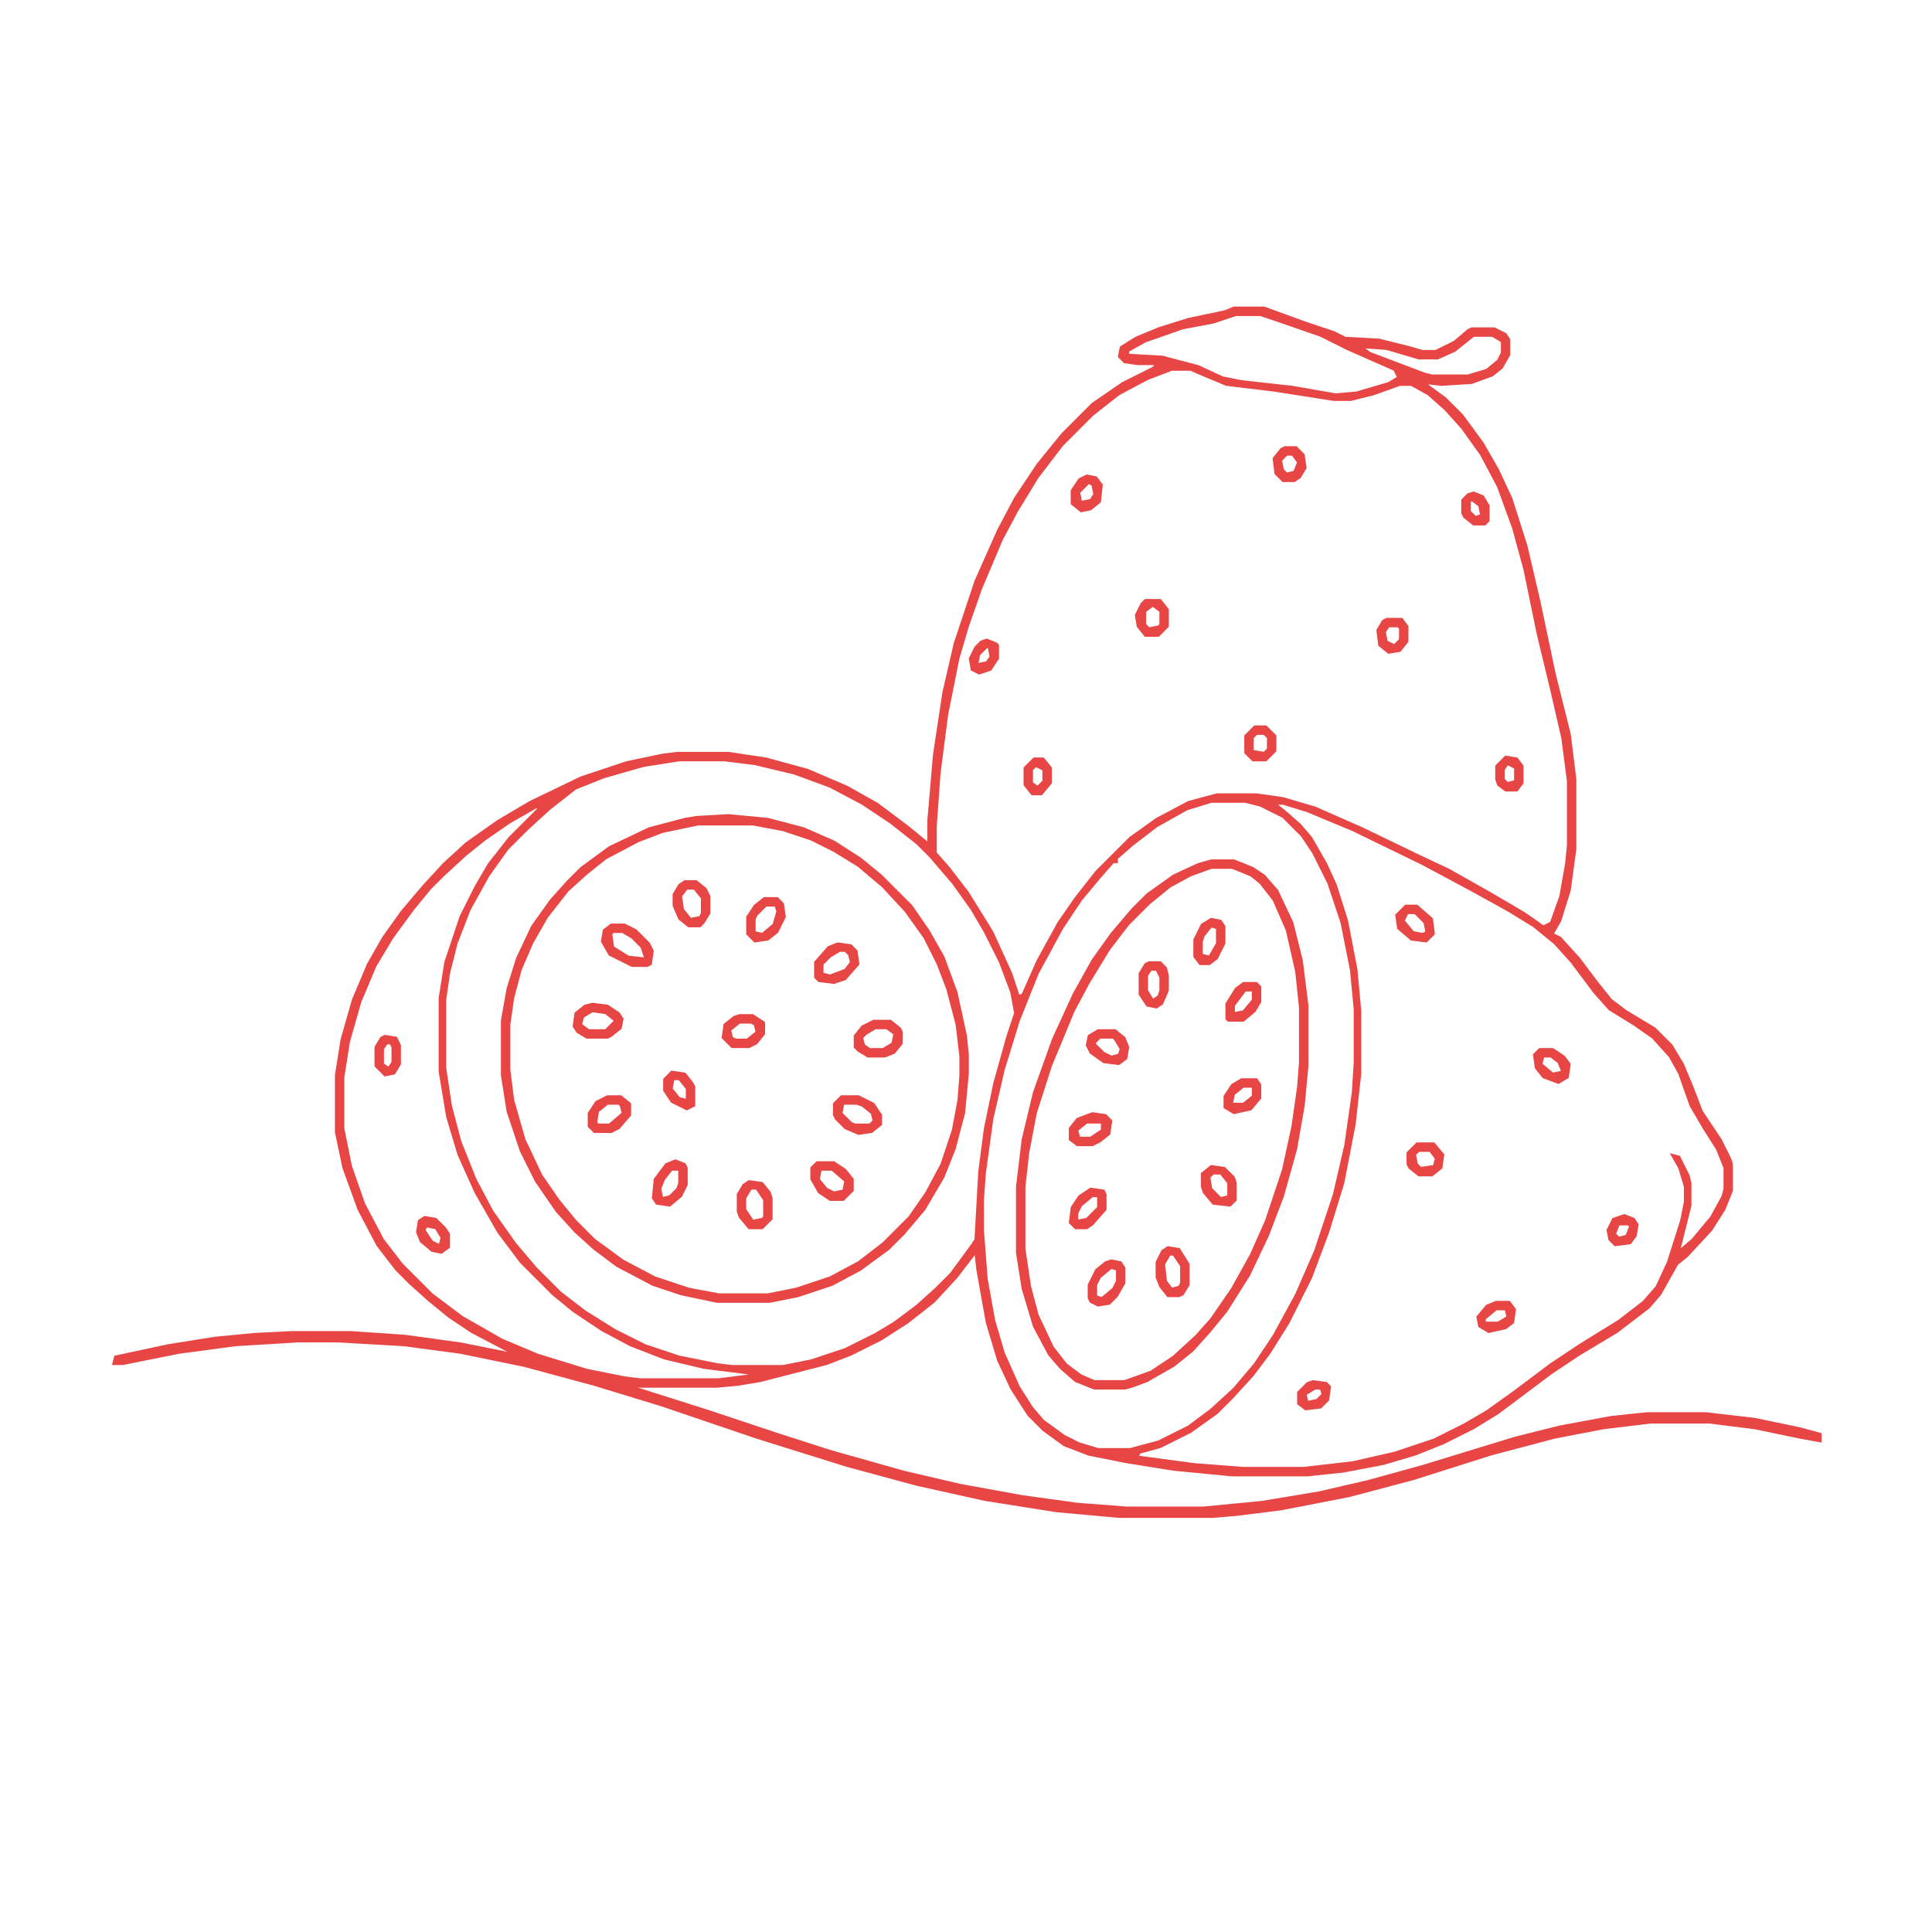 <?xml version='1.0' encoding='utf-8'?>
<svg xmlns="http://www.w3.org/2000/svg" version="1.1" width="1024" height="1024">
<path d="M0,0 L16,0 L38,8 L53,13 L59,16 L77,17 L93,21 L100,23 L107,23 L117,18 L124,12 L126,11 L138,11 L144,14 L146,17 L146,25 L142,32 L137,36 L126,40 L110,41 L101,40 L112,48 L121,57 L132,72 L140,86 L147,101 L155,126 L162,156 L170,194 L178,226 L181,250 L181,287 L178,309 L173,325 L169,332 L173,334 L183,345 L192,357 L200,367 L208,373 L223,382 L232,391 L238,401 L243,413 L248,426 L258,441 L263,451 L264,454 L264,468 L260,478 L253,489 L240,503 L235,507 L226,523 L220,530 L203,543 L183,555 L168,565 L152,577 L140,586 L127,594 L111,602 L96,608 L79,613 L58,617 L39,619 L-1,619 L-32,616 L-57,612 L-77,608 L-90,603 L-101,595 L-109,587 L-118,573 L-125,558 L-131,538 L-136,510 L-137,501 L-147,514 L-159,527 L-173,538 L-187,547 L-203,555 L-216,560 L-251,569 L-263,571 L-274,572 L-319,572 L-278,585 L-242,597 L-214,606 L-175,617 L-145,624 L-112,630 L-83,634 L-57,636 L-16,636 L15,633 L45,628 L71,622 L100,614 L149,599 L173,593 L200,588 L219,586 L250,586 L276,589 L300,594 L311,597 L311,601 L300,599 L276,594 L252,591 L221,591 L196,594 L170,599 L136,608 L95,621 L61,630 L25,637 L1,640 L-11,641 L-61,641 L-94,638 L-132,632 L-168,624 L-205,614 L-253,599 L-303,582 L-339,571 L-376,561 L-410,554 L-440,550 L-475,548 L-496,548 L-529,550 L-559,554 L-589,560 L-594,560 L-593,556 L-565,550 L-540,546 L-519,544 L-499,543 L-468,543 L-439,545 L-410,549 L-385,554 L-383,554 L-404,543 L-416,535 L-427,526 L-437,517 L-444,510 L-454,497 L-464,478 L-472,456 L-476,437 L-476,407 L-473,388 L-467,367 L-459,348 L-451,334 L-441,320 L-430,307 L-419,295 L-407,284 L-390,272 L-373,262 L-346,249 L-322,241 L-303,237 L-295,236 L-268,236 L-248,239 L-226,245 L-205,254 L-189,263 L-173,275 L-162,284 L-162,272 L-159,237 L-154,204 L-148,178 L-137,145 L-125,118 L-116,101 L-104,83 L-91,67 L-75,51 L-59,40 L-43,32 L-41,30 L-51,30 L-58,29 L-61,26 L-60,21 L-52,16 L-40,11 L-24,6 L-5,2 Z M1,4 L-11,8 L-27,11 L-47,18 L-56,23 L-56,25 L-38,26 L-19,31 L-6,37 L4,39 L31,42 L54,46 L65,45 L82,40 L87,37 L85,33 L60,22 L46,15 L23,7 L14,4 Z M127,15 L117,23 L108,27 L98,27 L81,22 L68,21 L72,24 L101,35 L105,36 L124,36 L134,33 L140,28 L142,24 L142,18 L137,15 Z M-33,33 L-46,38 L-61,46 L-75,57 L-91,73 L-104,90 L-115,108 L-123,123 L-134,149 L-141,169 L-146,186 L-152,216 L-156,247 L-158,275 L-158,289 L-151,297 L-141,310 L-128,331 L-118,353 L-114,365 L-112,364 L-104,346 L-93,326 L-84,313 L-73,299 L-55,281 L-41,271 L-24,262 L-9,258 L12,258 L26,260 L43,265 L68,276 L97,290 L114,298 L137,311 L154,321 L164,328 L168,326 L173,312 L176,295 L177,285 L177,251 L174,228 L168,202 L161,173 L154,139 L148,117 L140,95 L131,78 L121,64 L112,54 L103,46 L94,41 L88,41 L74,46 L62,49 L53,49 L21,44 L-4,41 L-16,36 L-23,33 Z M91,35 L92,37 Z M98,38 Z M-294,240 L-313,243 L-334,249 L-349,255 L-363,266 L-375,277 L-385,287 L-395,301 L-405,319 L-412,337 L-416,353 L-418,367 L-418,403 L-415,423 L-410,442 L-402,462 L-393,479 L-381,496 L-370,509 L-357,522 L-344,532 L-328,542 L-312,550 L-294,556 L-274,560 L-266,561 L-239,561 L-224,558 L-206,552 L-190,544 L-180,538 L-168,529 L-158,520 L-150,512 L-139,497 L-137,494 L-135,458 L-132,435 L-127,411 L-120,386 L-116,374 L-118,363 L-124,347 L-132,331 L-139,319 L-149,305 L-161,291 L-168,284 L-182,273 L-197,263 L-214,254 L-233,247 L-254,242 L-270,240 Z M-12,262 L-25,266 L-41,275 L-54,285 L-62,292 L-62,294 L-64,294 L-71,302 L-81,314 L-91,329 L-104,353 L-114,378 L-122,404 L-128,430 L-132,459 L-133,473 L-133,489 L-131,515 L-127,537 L-122,554 L-114,572 L-107,583 L-101,590 L-90,598 L-82,602 L-72,605 L-55,605 L-40,601 L-24,593 L-12,584 L0,573 L11,560 L21,545 L33,523 L43,500 L53,470 L59,444 L63,416 L64,400 L64,372 L62,351 L57,326 L50,305 L42,289 L36,280 L26,270 L14,264 L6,262 Z M21,262 Z M22,263 L27,267 L35,274 L41,281 L49,295 L54,306 L60,325 L65,351 L67,373 L67,406 L64,433 L58,464 L50,490 L41,514 L29,538 L19,554 L10,566 L-1,578 L-9,586 L-23,596 L-39,604 L-50,607 L-51,609 L-21,613 L5,615 L37,615 L63,612 L85,607 L106,600 L122,592 L134,585 L148,575 L168,560 L183,550 L204,537 L217,527 L224,519 L230,506 L237,484 L239,474 L239,466 L236,456 L232,449 L236,450 L241,460 L242,464 L242,476 L238,492 L236,500 L243,494 L253,482 L259,471 L260,467 L260,456 L256,446 L249,435 L242,423 L236,406 L231,397 L222,387 L212,380 L199,372 L191,363 L179,347 L170,337 L159,328 L146,320 L128,310 L100,295 L63,277 L39,267 L26,263 Z M-368,264 Z M-370,265 L-384,273 L-397,282 L-407,290 L-419,301 L-426,308 L-435,319 L-446,334 L-455,349 L-463,368 L-469,389 L-472,408 L-472,435 L-468,455 L-461,475 L-451,494 L-441,507 L-425,523 L-409,535 L-388,547 L-369,555 L-343,563 L-323,567 L-315,568 L-273,568 L-257,566 L-257,565 L-281,562 L-302,557 L-320,550 L-335,542 L-350,532 L-361,523 L-378,506 L-390,490 L-402,469 L-411,449 L-417,429 L-421,405 L-421,366 L-418,347 L-410,323 L-402,307 L-395,295 L-384,281 L-371,268 L-368,265 Z M-378,556 Z M-326,570 Z " fill="#e84545" transform="translate(654,163)" stroke="#e84545" />
<path d="M0,0 L6,0 L10,4 L11,11 L8,16 L5,18 L-1,18 L-5,14 L-6,6 L-2,1 Z M1,4 L-2,7 L-1,12 L1,14 L5,13 L7,8 L4,4 Z " fill="#e84545" transform="translate(681,237)" stroke="#e84545" />
<path d="M0,0 L5,1 L8,5 L7,14 L2,18 L-3,19 L-8,15 L-8,8 L-4,2 Z M1,4 L-4,9 L-3,14 L2,13 L4,10 L3,5 Z " fill="#e84545" transform="translate(576,252)" stroke="#e84545" />
<path d="M0,0 L5,2 L8,7 L8,15 L6,17 L0,17 L-5,13 L-6,11 L-6,4 L-3,1 Z M-1,4 L-2,5 L-2,10 L1,13 L4,12 L3,7 Z " fill="#e84545" transform="translate(781,261)" stroke="#e84545" />
<path d="M0,0 L8,0 L12,5 L12,14 L7,19 L0,19 L-4,14 L-5,8 L-2,2 Z M4,3 L0,6 L0,13 L2,15 L7,14 L8,13 L8,6 Z " fill="#e84545" transform="translate(607,318)" stroke="#e84545" />
<path d="M0,0 L8,0 L11,4 L11,12 L7,17 L1,18 L-4,14 L-5,6 L-2,1 Z M1,4 L-1,7 L0,12 L4,14 L7,11 L7,5 L6,4 Z " fill="#e84545" transform="translate(735,328)" stroke="#e84545" />
<path d="M0,0 L5,2 L6,3 L6,10 L2,16 L-4,18 L-8,16 L-9,10 L-6,4 L-3,1 Z M0,4 L-4,8 L-5,13 L0,12 L2,9 L1,4 Z " fill="#e84545" transform="translate(523,339)" stroke="#e84545" />
<path d="M0,0 L6,0 L11,5 L11,13 L6,18 L-1,18 L-5,14 L-5,5 Z M1,4 L-1,6 L-1,13 L5,14 L7,12 L7,6 L5,4 Z " fill="#e84545" transform="translate(665,385)" stroke="#e84545" />
<path d="M0,0 L6,1 L9,5 L9,14 L6,18 L0,18 L-4,15 L-5,12 L-5,5 Z M1,4 L-1,7 L-1,12 L1,14 L5,13 L5,6 Z " fill="#e84545" transform="translate(798,401)" stroke="#e84545" />
<path d="M0,0 L5,0 L9,5 L9,13 L4,19 L-1,19 L-5,14 L-5,5 Z M1,4 L-1,6 L-1,13 L2,15 L5,12 L5,6 Z " fill="#e84545" transform="translate(548,402)" stroke="#e84545" />
<path d="M0,0 L21,2 L40,7 L56,14 L70,23 L81,32 L97,48 L106,61 L114,75 L121,94 L126,117 L127,127 L127,137 L125,158 L120,177 L114,192 L104,209 L93,222 L85,230 L70,241 L55,249 L37,255 L22,258 L-6,258 L-25,254 L-40,249 L-59,239 L-71,230 L-81,221 L-91,210 L-102,194 L-110,178 L-117,157 L-120,138 L-120,109 L-117,92 L-112,76 L-104,59 L-94,45 L-85,35 L-78,28 L-63,17 L-42,7 L-23,2 L-17,1 Z M-16,5 L-35,9 L-48,14 L-65,23 L-75,31 L-85,40 L-96,54 L-104,68 L-110,82 L-114,97 L-116,111 L-116,135 L-114,151 L-108,172 L-99,191 L-90,204 L-81,215 L-71,225 L-56,236 L-39,245 L-21,251 L-5,254 L21,254 L36,251 L54,245 L69,237 L82,227 L96,213 L105,200 L113,185 L119,167 L122,151 L123,138 L123,128 L121,111 L116,92 L111,79 L104,65 L94,51 L82,38 L69,27 L56,19 L44,13 L29,8 L13,5 Z " fill="#e84545" transform="translate(386,432)" stroke="#e84545" />
<path d="M0,0 L12,0 L22,4 L28,8 L35,16 L43,33 L48,53 L51,77 L51,109 L49,130 L45,153 L38,178 L30,199 L20,220 L8,239 L-1,250 L-10,260 L-20,268 L-34,276 L-42,279 L-46,280 L-62,280 L-72,276 L-80,269 L-86,262 L-94,247 L-100,227 L-103,208 L-103,173 L-100,148 L-94,123 L-84,95 L-73,71 L-63,53 L-53,39 L-42,26 L-34,18 L-20,8 L-7,2 Z M0,4 L-11,8 L-22,14 L-33,23 L-44,34 L-54,47 L-65,65 L-73,80 L-85,109 L-93,134 L-97,155 L-99,173 L-99,206 L-96,226 L-92,241 L-84,258 L-77,267 L-69,273 L-62,276 L-46,276 L-32,271 L-20,263 L-8,252 L0,243 L11,227 L21,209 L29,191 L38,164 L43,141 L46,120 L47,107 L47,78 L45,59 L40,37 L33,21 L26,12 L21,8 L11,4 Z " fill="#e84545" transform="translate(642,456)" stroke="#e84545" />
<path d="M0,0 L6,0 L11,4 L13,8 L13,17 L10,22 L8,24 L2,24 L-3,20 L-6,13 L-6,7 L-3,2 Z M1,4 L-2,8 L-1,15 L3,20 L8,19 L9,17 L9,9 L5,4 Z " fill="#e84545" transform="translate(363,467)" stroke="#e84545" />
<path d="M0,0 L7,0 L10,3 L11,10 L7,18 L2,22 L-5,23 L-9,19 L-9,10 L-5,4 Z M1,4 L-4,9 L-5,11 L-5,18 L-1,19 L5,14 L7,7 L6,4 Z " fill="#e84545" transform="translate(405,476)" stroke="#e84545" />
<path d="M0,0 L6,0 L14,7 L15,15 L11,19 L3,18 L-4,12 L-5,5 Z M1,4 L-1,8 L4,14 L9,15 L11,14 L10,9 L5,4 Z " fill="#e84545" transform="translate(745,480)" stroke="#e84545" />
<path d="M0,0 L5,1 L7,4 L7,13 L3,21 L-1,24 L-6,24 L-9,20 L-9,11 L-5,3 Z M0,4 L-4,9 L-5,12 L-5,19 L-1,20 L3,13 L3,5 Z " fill="#e84545" transform="translate(642,487)" stroke="#e84545" />
<path d="M0,0 L7,0 L13,3 L20,10 L22,14 L21,21 L19,22 L11,22 L-1,16 L-5,9 L-4,3 Z M1,4 L0,5 L1,12 L9,17 L18,18 L16,12 L11,7 L6,4 Z " fill="#e84545" transform="translate(324,490)" stroke="#e84545" />
<path d="M0,0 L7,1 L10,4 L11,11 L4,19 L-2,21 L-10,20 L-12,18 L-12,10 L-5,2 Z M1,4 L-4,7 L-8,11 L-8,16 L-4,17 L4,14 L7,10 L6,6 L4,4 Z " fill="#e84545" transform="translate(444,500)" stroke="#e84545" />
<path d="M0,0 L6,0 L9,3 L10,7 L10,15 L7,22 L4,24 L-1,23 L-5,17 L-5,6 L-2,1 Z M1,4 L-1,7 L-1,15 L2,20 L5,18 L6,15 L6,8 L4,4 Z " fill="#e84545" transform="translate(609,510)" stroke="#e84545" />
<path d="M0,0 L7,0 L9,2 L9,10 L6,15 L0,20 L-8,20 L-9,19 L-9,11 L-4,3 Z M1,4 L-5,12 L-5,16 L0,15 L5,9 L5,4 Z " fill="#e84545" transform="translate(659,521)" stroke="#e84545" />
<path d="M0,0 L8,1 L14,5 L16,8 L15,13 L10,17 L8,18 L-3,18 L-8,15 L-10,12 L-9,5 L-4,1 Z M0,4 L-5,7 L-6,11 L-2,14 L7,14 L12,9 L7,5 Z " fill="#e84545" transform="translate(314,532)" stroke="#e84545" />
<path d="M0,0 L7,0 L13,4 L13,10 L9,15 L5,17 L-4,17 L-9,12 L-8,5 L-3,1 Z M0,4 L-5,8 L-4,12 L-2,13 L4,13 L9,9 L8,5 L6,4 Z " fill="#e84545" transform="translate(392,538)" stroke="#e84545" />
<path d="M0,0 L9,0 L14,4 L15,6 L15,12 L11,17 L6,19 L-3,19 L-8,16 L-10,14 L-10,8 L-6,3 Z M1,4 L-4,7 L-6,9 L-5,13 L-2,15 L5,15 L10,12 L11,7 L7,4 Z " fill="#e84545" transform="translate(463,541)" stroke="#e84545" />
<path d="M0,0 L9,0 L14,4 L16,9 L15,15 L11,18 L3,17 L-4,12 L-6,8 L-5,3 Z M1,4 L-2,7 L3,12 L7,14 L11,13 L12,10 L9,5 L8,4 Z " fill="#e84545" transform="translate(582,546)" stroke="#e84545" />
<path d="M0,0 L6,1 L8,5 L8,15 L5,20 L0,21 L-5,16 L-5,6 L-2,1 Z M1,4 L-1,7 L-1,15 L2,17 L4,14 L4,6 L3,4 Z " fill="#e84545" transform="translate(204,549)" stroke="#e84545" />
<path d="M0,0 L7,0 L13,4 L16,8 L15,15 L10,18 L2,15 L-2,10 L-3,3 Z M2,4 L1,8 L7,13 L12,12 L10,7 L6,4 Z " fill="#e84545" transform="translate(816,556)" stroke="#e84545" />
<path d="M0,0 L7,1 L11,6 L12,8 L12,18 L8,20 L0,16 L-4,10 L-4,4 Z M1,4 L0,9 L4,14 L8,15 L8,9 L4,4 Z " fill="#e84545" transform="translate(356,568)" stroke="#e84545" />
<path d="M0,0 L8,0 L10,3 L10,10 L5,16 L-4,18 L-9,15 L-9,9 L-5,3 Z M1,4 L-4,8 L-5,13 L1,13 L6,9 L6,4 Z " fill="#e84545" transform="translate(658,572)" stroke="#e84545" />
<path d="M0,0 L7,0 L12,4 L12,10 L6,17 L2,19 L-7,19 L-10,16 L-10,9 L-6,3 Z M0,4 L-5,8 L-6,14 L-5,15 L1,15 L8,9 L7,5 L6,4 Z " fill="#e84545" transform="translate(322,581)" stroke="#e84545" />
<path d="M0,0 L9,0 L17,4 L21,10 L21,15 L16,19 L9,20 L2,17 L-3,12 L-4,10 L-4,4 Z M1,4 L0,9 L5,14 L7,15 L15,15 L17,13 L16,9 L11,5 L8,4 Z " fill="#e84545" transform="translate(446,581)" stroke="#e84545" />
<path d="M0,0 L7,1 L10,4 L9,11 L4,15 L0,17 L-8,17 L-12,14 L-12,8 L-8,3 Z M-3,5 L-8,9 L-7,13 L-1,13 L5,9 L5,5 Z " fill="#e84545" transform="translate(579,590)" stroke="#e84545" />
<path d="M0,0 L9,0 L14,6 L13,13 L8,17 L1,17 L-4,13 L-5,11 L-5,5 Z M1,4 L-1,6 L0,11 L2,13 L9,12 L10,8 L7,4 Z " fill="#e84545" transform="translate(751,606)" stroke="#e84545" />
<path d="M0,0 L5,2 L6,4 L6,13 L3,19 L-3,24 L-10,23 L-12,20 L-11,10 L-5,2 Z M-2,5 L-6,10 L-8,15 L-7,20 L-3,19 L1,15 L2,12 L2,5 Z " fill="#e84545" transform="translate(358,615)" stroke="#e84545" />
<path d="M0,0 L9,0 L15,4 L19,9 L19,15 L14,20 L7,20 L1,16 L-3,9 L-3,3 Z M2,4 L1,9 L5,14 L9,16 L14,15 L15,10 L8,4 Z " fill="#e84545" transform="translate(433,616)" stroke="#e84545" />
<path d="M0,0 L7,1 L12,6 L13,9 L13,18 L10,21 L1,20 L-4,14 L-5,11 L-5,4 Z M1,4 L-1,6 L0,12 L5,17 L9,16 L9,9 L5,4 Z " fill="#e84545" transform="translate(642,618)" stroke="#e84545" />
<path d="M0,0 L7,1 L11,6 L12,9 L12,20 L7,25 L0,25 L-5,19 L-6,16 L-6,7 L-3,2 Z M1,4 L-2,9 L-2,15 L2,21 L7,20 L8,19 L8,10 L4,4 Z " fill="#e84545" transform="translate(397,626)" stroke="#e84545" />
<path d="M0,0 L7,1 L8,3 L8,11 L1,19 L-2,21 L-8,21 L-11,18 L-10,10 L-6,4 Z M1,4 L-5,9 L-7,13 L-7,17 L-2,16 L3,11 L4,10 L4,4 Z " fill="#e84545" transform="translate(578,630)" stroke="#e84545" />
<path d="M0,0 L6,1 L11,6 L13,9 L13,16 L9,19 L4,18 L-2,13 L-4,8 L-3,2 Z M1,5 L0,7 L4,13 L8,15 L9,11 L6,6 Z " fill="#e84545" transform="translate(225,645)" stroke="#e84545" />
<path d="M0,0 L5,2 L7,5 L6,11 L3,15 L-5,16 L-8,13 L-9,8 L-6,2 Z M-3,5 L-5,10 L-3,12 L1,11 L3,6 L2,5 Z " fill="#e84545" transform="translate(861,644)" stroke="#e84545" />
<path d="M0,0 L6,1 L11,9 L11,20 L8,25 L6,26 L0,26 L-4,21 L-6,16 L-6,8 L-3,2 Z M1,4 L-2,9 L-1,18 L2,22 L6,21 L7,19 L7,10 L3,4 Z " fill="#e84545" transform="translate(619,661)" stroke="#e84545" />
<path d="M0,0 L5,1 L7,4 L7,12 L3,19 L-1,23 L-7,24 L-11,22 L-12,20 L-12,13 L-8,5 L-3,1 Z M0,4 L-6,9 L-8,13 L-8,19 L-5,20 L1,15 L3,11 L3,5 Z " fill="#e84545" transform="translate(589,668)" stroke="#e84545" />
<path d="M0,0 L7,0 L10,4 L9,11 L5,14 L-4,16 L-9,13 L-10,8 L-5,2 Z M0,4 L-6,9 L-6,11 L1,11 L6,8 L5,4 Z " fill="#e84545" transform="translate(793,690)" stroke="#e84545" />
<path d="M0,0 L7,1 L9,3 L8,10 L4,14 L-4,15 L-8,12 L-8,6 L-3,1 Z M1,4 L-4,7 L-3,11 L2,10 L5,7 L4,4 Z " fill="#e84545" transform="translate(696,732)" stroke="#e84545" />
</svg>